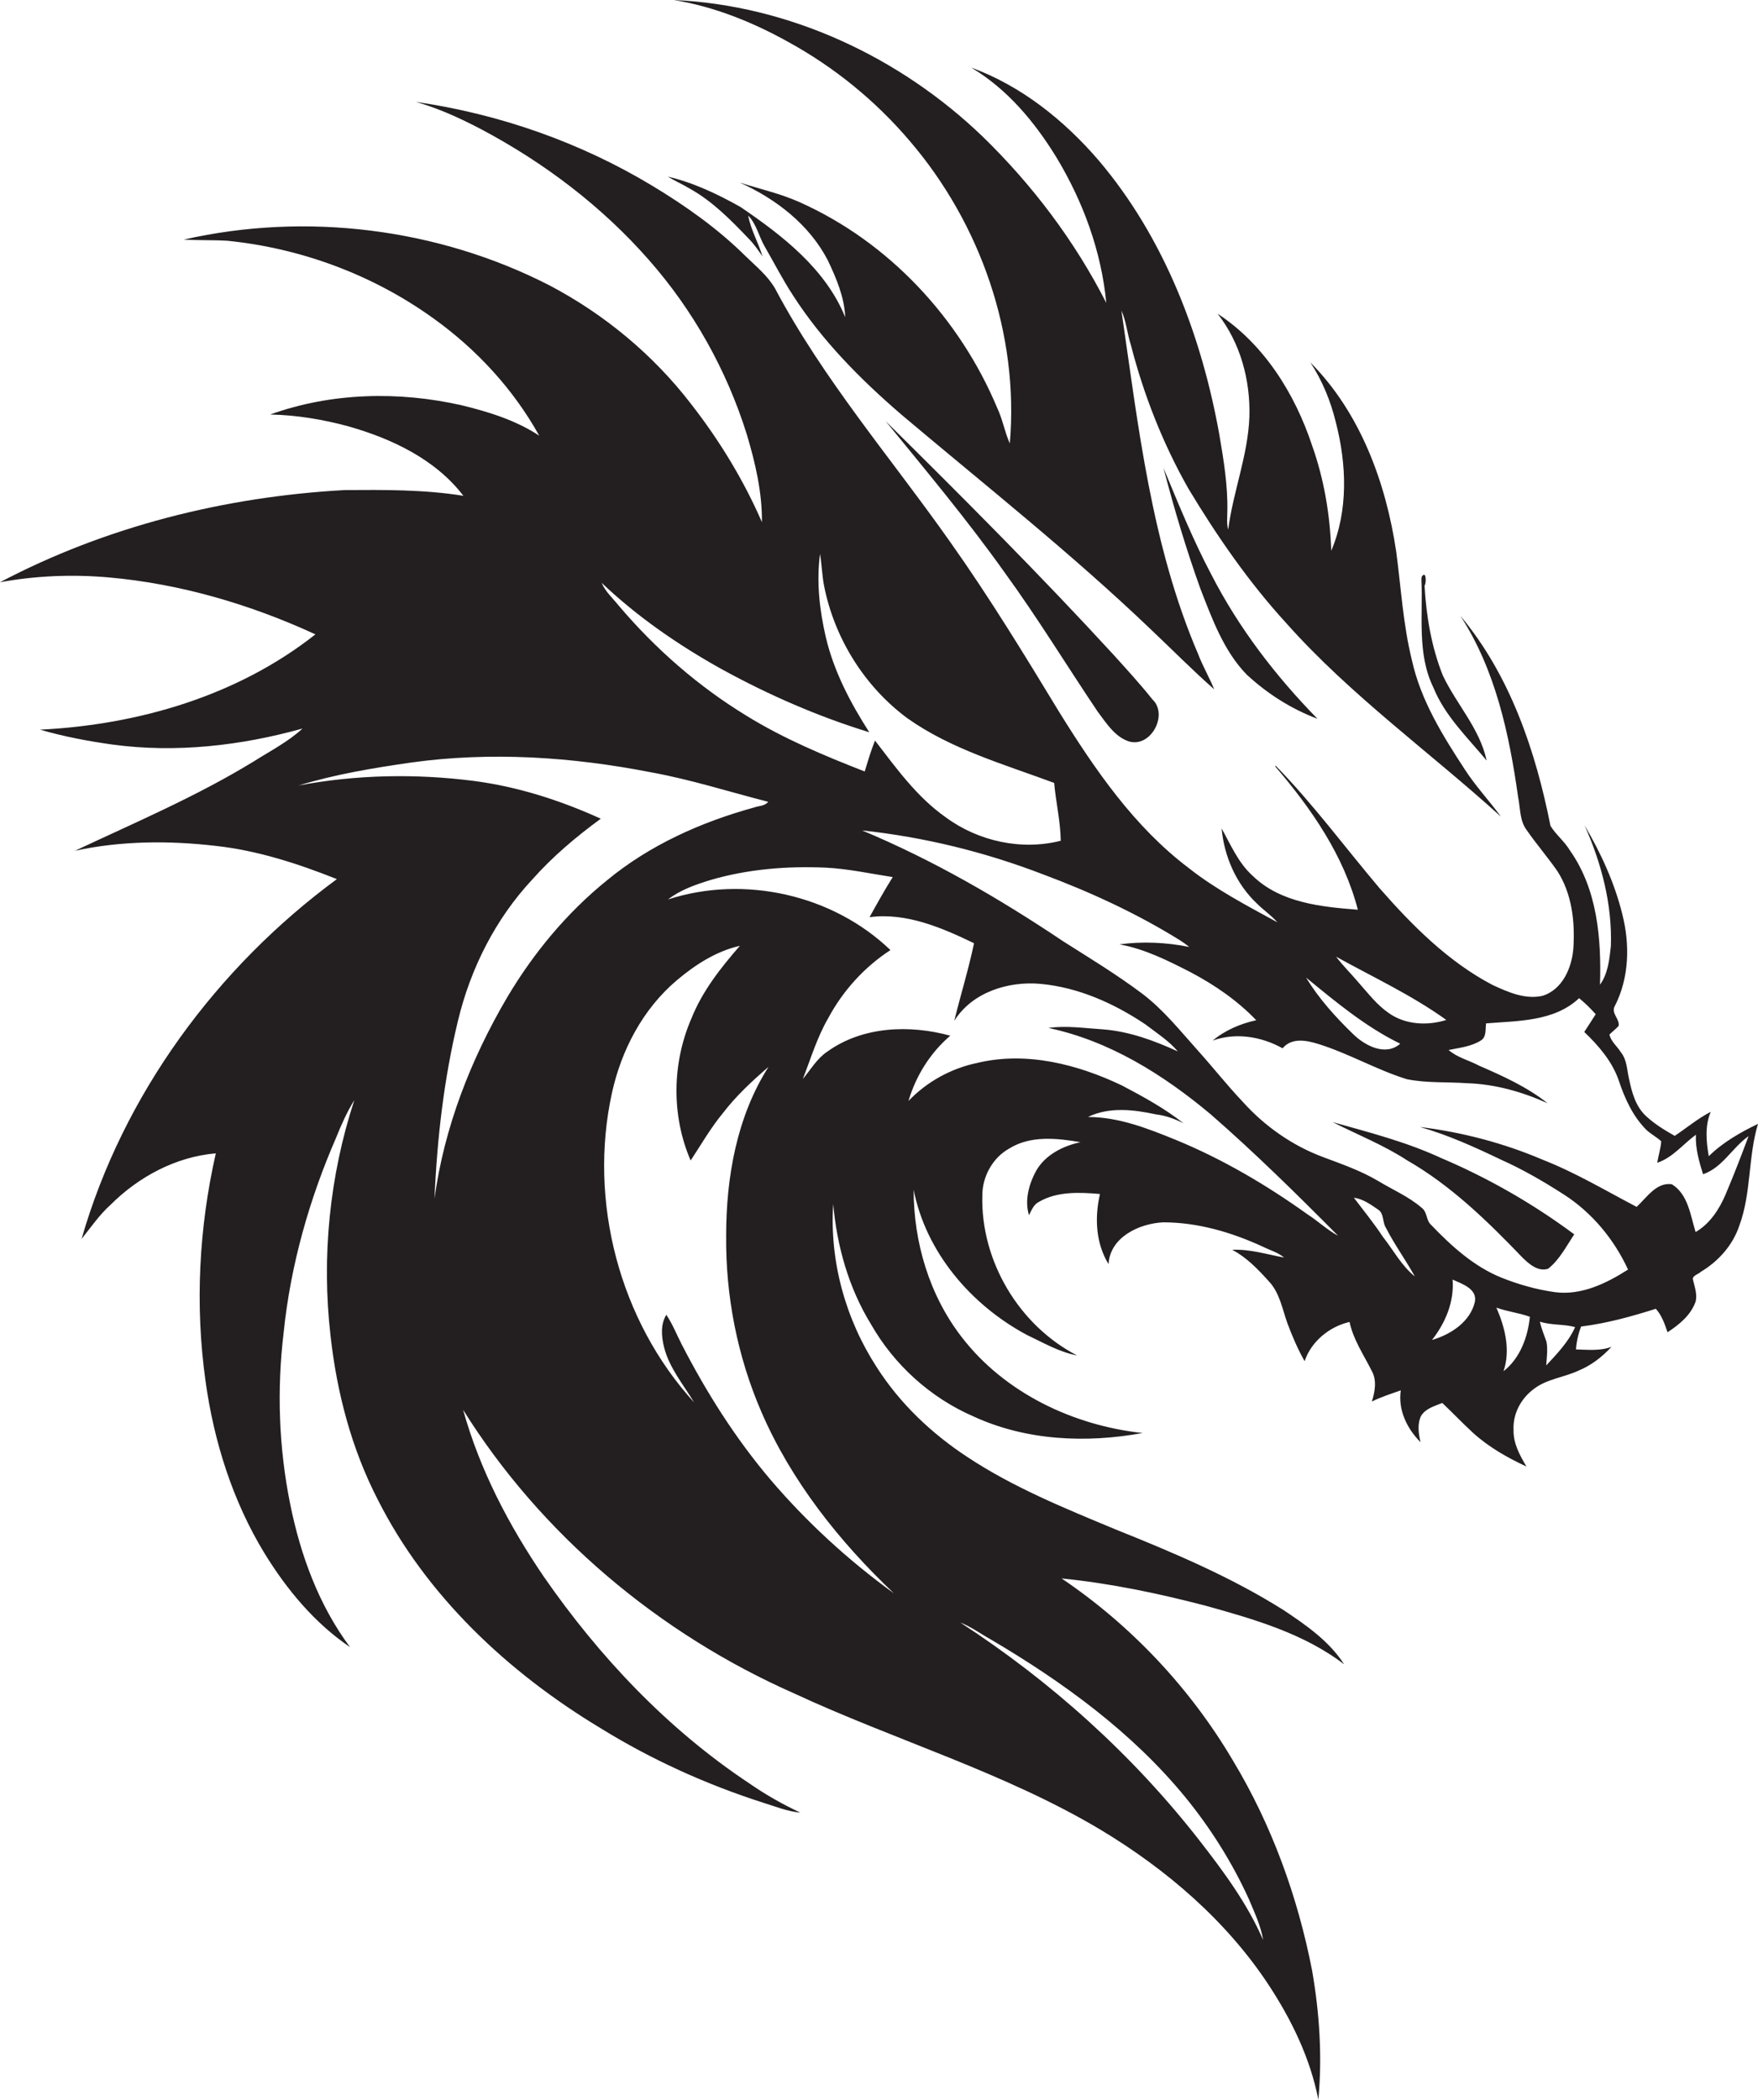<?xml version="1.0" encoding="utf-8"?>
<!-- Generator: Adobe Illustrator 19.2.0, SVG Export Plug-In . SVG Version: 6.00 Build 0)  -->
<svg version="1.1" id="Layer_1" xmlns="http://www.w3.org/2000/svg" xmlns:xlink="http://www.w3.org/1999/xlink" x="0px" y="0px"
	 viewBox="0 0 614.2 733.7" enable-background="new 0 0 614.2 733.7" xml:space="preserve">
<g>
	<path fill="#231F20" d="M258.7,72.3c-8-4.5-16.4-8.5-25.4-10.6c2.5,1.5,5.2,2.7,7.7,4.2c7.9,4.4,14.3,10.9,20.5,17.4
		c1.9,1.9,3.4,4.1,4.9,6.3c-1.4-4.8-4.1-9.3-5-14.3c2.9,3,3.7,7.2,5.7,10.7c3.3,5.7,6.3,11.6,9.9,17.1c10.2,15.9,23.7,29.5,38,41.8
		c29.3,24.7,59.4,48.5,87.1,75c7.4,7,14.5,14.2,22.1,20.9c-1.7-4.2-4-8.1-5.6-12.3c-16.3-38-20.9-79.5-26.8-120c1.7,3.8,2,8,3.3,12
		c4.5,17.5,11.2,34.5,20.1,50.2c10,16.6,21.1,32.7,34.2,47c22.4,25.2,50.1,45,75,67.6c-4.1-5.6-8.9-10.7-12.7-16.6
		c-7.7-11.8-15.3-24-18.4-38c-3.1-12.5-3.8-25.3-5.5-38c-3.6-24.2-12.6-48.6-30-66.1c4.2,6.4,7.1,13.5,8.9,20.9
		c3.8,14.7,4.4,30.8-1.6,44.9c-0.4-12.5-2.5-25-6.7-36.8c-6-18.1-16.8-35.4-33-46c8,10.2,11.5,23.3,11.1,36.1
		c-0.5,13.4-5.7,26.1-7.4,39.3c-0.6-2.1-0.3-4.3-0.3-6.4c0.2-9-1.3-18-2.8-26.8c-6.2-34.5-19.2-68.7-42.1-95.7
		C371.8,42,356.8,30,339.3,23.6c12.6,7.5,22.2,19,29.8,31.4c9.3,15.4,15.7,32.8,17.4,50.8c-11-21.6-25.8-41.2-43.2-58.1
		C314.4,19.9,275.7,1.8,235.4,0c14.1,2.3,27.5,7.7,39.9,14.6c16.1,8.8,30.6,20.6,42.5,34.6c24.8,28.9,38.3,67.7,35,105.7
		c-1.8-4-2.5-8.4-4.4-12.4c-13.1-31.3-37.9-58-69.1-71.9c-6.7-3-13.9-4.6-20.8-6.8c12.6,5.7,24.2,14.6,30.7,27.1
		c3,6.3,5.8,12.9,6.1,19.9C288.4,93.9,273.4,82.3,258.7,72.3z"/>
	<path fill="#231F20" d="M597,403.9c-0.9-5.1-1.4-10.7,0.7-15.5c-4.5,2.3-8.4,5.6-12.6,8.4c-3.5-2-7-4.1-10-6.9
		c-3.7-3.4-5-8.4-6-13.2c-0.7-3.1-0.7-6.5-2.8-9.1c-1.3-2.1-3.5-3.8-4-6.2c1-1,2.2-1.9,3.2-3c0.5-2.4-2.8-4.5-1.3-7
		c5-9.8,5.3-21.4,2.6-32c-2.7-11-7.5-21.4-13.2-31.1c5.9,13.2,9.7,27.6,9.2,42.2c-0.5,4.6-1,9.6-3.8,13.5
		c0.5-16.1-0.9-33.3-10.5-46.9c-1.9-3.2-4.9-5.5-6.8-8.6c-5.2-26.2-14.1-52.6-31.5-73.4c12.3,18.9,17.1,41.4,20.2,63.4
		c0.8,3.9,0.5,8.2,3,11.5c3.4,4.9,7.3,9.4,10.7,14.3c5.1,7.9,6.2,17.7,5.6,26.9c-0.5,6.8-3.8,14.6-10.9,16.7
		c-6,1.3-11.9-1.3-17.3-3.8c-15.5-8.1-28.1-20.8-39.5-33.8c-12.1-14.3-23.2-29.4-36.3-42.8l-0.2,0.2c12.6,14.7,24,31.1,28.9,50.1
		c-12.8-1-27.1-2.4-36.8-11.9c-5-4.5-7.6-10.8-10.8-16.5c0.9,9.8,5.1,19.4,12.3,26.2c2.3,2.3,5,4.1,7.2,6.6
		c-10.6-5.8-21.4-11.4-30.9-18.9c-19.1-14.4-32.8-34.4-45.3-54.5c-12.2-20.1-24.4-40.1-38-59.3c-20.7-29.4-44.4-56.8-61.3-88.7
		c-2.6-4.5-6.7-7.8-10.4-11.4c-9.7-9.6-20.9-17.5-32.5-24.5c-25.2-15.2-53.5-25.1-82.6-29.3c8.1,2.3,15.7,5.8,23.1,9.7
		c21.8,11.6,41.9,26.8,58.3,45.5c15.5,17.6,27.2,38.5,34.2,60.9c3,10,5.4,20.3,5.3,30.7c-6.4-14.7-14.8-28.5-24.7-41.2
		c-13.2-17.2-30.3-31.4-49.5-41.5c-39-20-85.1-25.7-127.8-16c5.1,0.3,10.1,0.1,15.2,0.4c25.8,2.6,50.9,11.9,72,27.1
		c15.1,10.8,28,24.8,37,41c-8.2-5.4-17.6-8.3-27-10.6c-22-5-45.6-4.5-67,3.2c9.2,0.2,18.3,1.7,27.2,4.1
		c15.2,4.3,30.5,11.5,40.3,24.3c-13.7-2.2-27.7-2.1-41.5-2C78.6,173.5,37,183.9,0,203.4c12.5-2.3,25.3-2.8,37.9-1.7
		c25,2.2,49.5,9.4,72.3,19.9C83,243.1,48.3,253.2,14,254.9c8.3,2.4,16.7,4,25.3,5.2c22.2,3,44.9,0.4,66.4-5.6
		c-5,4.6-11.2,7.8-16.9,11.4c-19.9,12.2-41.5,21.4-62.6,31.3c16.1-3.5,32.9-3.6,49.2-1.7c14.6,1.6,28.7,6.2,42.3,11.6
		c-42,30.9-74.7,75.3-89.2,125.7c3.3-4.1,6.2-8.4,10.1-11.9c9.8-9.8,22.8-16.8,36.8-18c-5.9,26-7.3,53.1-3.6,79.5
		c2.9,21.1,9.5,42,20.6,60.2c7.8,12.7,17.5,24.4,29.9,32.8c-10.9-14.6-17.3-32.1-20.9-49.9c-4-19.7-4.7-40-2.3-60
		c2.4-23.4,8.9-46.4,18.3-68c1.8-4.5,3.8-9,6.4-13.2c-8.7,26.5-11.5,54.9-8.3,82.5c2.2,19.7,7.3,39.2,16.4,56.9
		c17,33.8,45.7,60.6,77.9,80c17.8,11,37,19.7,57,26.1c4.2,1.3,8.3,3,12.8,3.4c-6.2-2.9-12.2-6.3-17.8-10.2
		c-28.5-18.9-52.4-44.2-71.8-72.2c-12.2-17.9-22.4-37.4-28.2-58.3c27.3,43.7,68.5,78.2,115.5,99c35.5,16.5,73.6,27.6,107.4,47.8
		c22.9,13.8,43.8,31.7,58.6,54.2c8,12.2,14.5,25.6,17.3,40c1.4-15.1,0.4-30.3-2.2-45.2c-5-25.7-14.1-50.8-27.6-73.2
		c-14.9-25.3-35.6-47.3-59.9-63.7c17,1.7,33.7,5.2,50.2,9.5c16.9,4.7,34.4,9.7,48.5,20.5c-5.2-8.1-13.3-13.7-21.1-18.9
		c-18.4-11.6-38.5-20.1-58.7-28.2C372,526.9,354,519.6,338,509c-12.5-8.2-23.6-18.7-31.7-31.4c-10.9-16.8-16.5-37-15.2-57
		c1.3,14.7,5.4,29.3,13.2,42c8.1,14.2,20.8,25.7,35.8,32.2c18.4,8.5,39.4,9.4,59.1,5.8c-24.2-2.6-48.2-14-63.2-33.5
		c-11.3-14.6-16.8-33.1-16.8-51.5c4.3,21.9,20.1,40.3,39.5,50.7c5.7,2.7,11.3,6,17.6,7.2c-20.3-10.5-33.7-33-33.1-55.9
		c0-6.7,3.7-13.3,9.6-16.5c7.4-4.5,16.5-3.5,24.7-2.1c-6.1,1.3-12.3,4.4-15.5,10c-2.5,4.6-4.1,10.3-2.5,15.5
		c0.9-1.7,1.6-3.7,3.4-4.6c6.4-3.8,14.3-3.4,21.4-2.8c-1.9,8.2-1.5,17.2,3,24.5c0.5-9.4,10.7-14.2,19.1-14.6c12.1,0,24,3.5,35,8.6
		c2.4,1.2,5.1,1.9,7.2,3.7c-6-1.1-11.9-3-18.1-2.7c5,2.6,9,6.8,12.8,11c3.8,4,4.7,9.7,6.5,14.7c1.7,4.5,3.6,9,6,13.2
		c2.3-6.9,8.7-12.1,15.7-13.7c1.3,6.2,4.9,11.4,7.7,17c1.9,3.3,1.2,7.3,0.1,10.8c3.2-1.6,6.7-2.7,10.1-3.9c-1,6.8,2.1,13.3,6.9,18.1
		c-0.7-3-1.2-6.3,0.2-9.2c1.6-2.6,4.7-3.4,7.4-4.5c3.6,3.4,7,7,10.7,10.4c5.5,5,12,8.7,18.7,11.8c-2.3-3.9-4.6-8-4.5-12.7
		c-0.3-5.7,2.6-11.1,7.1-14.4c4.5-3.5,10.5-4,15.6-6.4c4.4-1.8,8.3-4.8,11.5-8.3c-4,1.5-8.3,1-12.4,0.9c0.2-2.7,0.8-5.4,1.8-8
		c8.9-1.1,17.6-3.5,26.1-6.2c2.1,2.3,3.1,5.3,4.1,8.2c4.1-2.7,8.1-5.9,9.8-10.7c0.7-2.8-0.5-5.5-1-8.1c0.4-1.2,2-1.5,2.8-2.3
		c6.2-3.7,11.2-9.3,13.5-16.2c4.2-11.4,3-23.9,6.5-35.5C608,395.6,602,399,597,403.9z M346.3,572.8c25.1,14.8,49.2,32.3,67.8,55
		c8.9,10.9,16.5,23,22.3,35.8c1.9,4.6,4.1,9.1,4.9,14.1c-5.5-12.7-13.8-23.9-22.2-34.7c-23.3-29.9-51.9-55.6-83.6-76.2
		C339.3,568.3,342.7,570.8,346.3,572.8z M505.3,356.3c-6.6,2.1-14.3,1.7-20.1-2.4c-4.2-2.9-7.2-6.9-10.5-10.6
		c-2.6-3.1-5.5-5.9-7.9-9.1C479.6,341.3,493.2,347.6,505.3,356.3z M489.2,364.6c-5.1,4.5-12.3,0.7-16.4-3.3
		c-6.2-6-12-12.4-16.5-19.8C466.7,350,477.1,358.7,489.2,364.6z M252.2,233.8c16.4,9,33.6,16.5,51.5,22
		c-6.6-10.3-12.4-21.3-15.2-33.3c-2.2-9.5-3.3-19.4-2-29c0.6,3.7,0.7,7.4,1.4,11.1c3.6,18.3,14.1,35.2,29.1,46.3
		c15.4,10.9,33.8,16.1,51.3,22.6c0.6,6.8,2.2,13.4,2.3,20.2c-13.7,3.5-28.8,0.2-40.2-8.2c-10.1-7.1-17.3-17.2-24.7-26.8
		c-1.4,3.5-2.5,7.2-3.6,10.8c-14.1-5.5-28.2-11.4-41.2-19.4c-16.9-10.3-31.9-23.4-44.7-38.5c-2.1-2.6-4.7-4.9-6-8
		C222.7,215.5,237.1,225.4,252.2,233.8z M177.2,348.4c-12.7,21.6-22,45.4-25.4,70.3c0.9-20.9,3.3-41.8,8.2-62.1
		c4.4-18.3,13.1-35.6,26-49.4c7.1-8,15.3-14.9,23.9-21.2c-14.1-6.4-29-11.2-44.4-13.2c-20.3-2.6-41.1-2.2-61.2,1.6
		c12.8-3.9,26-6.1,39.2-8c27.9-3.9,56.4-2,84,3.4c13.8,2.5,27.2,6.8,40.9,10.3c-1.2,1.5-3.3,1.4-5,2c-18.5,5.1-36.4,13.1-51.3,25.4
		C198.1,318.8,186.4,332.9,177.2,348.4z M312.3,556.6c-15.9-11.5-30.5-24.9-43.2-39.8c-12.2-14.4-22.3-30.4-30.9-47.1
		c-1.8-3.5-3.2-7.1-5.4-10.4c-2.1,3.4-1.7,7.6-0.8,11.3c1.8,7.2,6.7,13,10.5,19.3c-26.1-28.6-37-70.3-28.7-108.1
		c3.3-15,10.8-29.3,22.6-39.3c6.5-5.5,13.8-10.2,22.1-12.1c-6.7,7.7-13.1,15.8-16.9,25.3c-6.8,15.6-7.1,34-0.3,49.7
		c3.7-5.6,7-11.4,11.3-16.6c4.6-6,10.2-11.2,15.9-16.1c-11.1,17.4-14.8,38.6-14.8,59c-0.2,21,3.9,42.1,12.3,61.5
		C276.4,517.3,293.2,538.5,312.3,556.6z M456.8,424.2c-14.4-10.3-29.7-19.3-46-26c-9.8-4-20-8-30.7-8c7.4-3.6,16-2.6,23.8-0.9
		c3.4,0.4,6.6,1.6,9.6,3.1c-6.6-5.2-14.1-9.3-21.5-13.2c-15.5-7.4-33.4-12-50.5-7.9c-9.2,1.9-17.7,6.6-24.1,13.3
		c2.6-8.8,7.6-16.8,14.6-22.8c-14.2-3.9-30.7-3.3-43,5.6c-3.6,2.4-5.8,6.3-8.5,9.5c2.8-7.2,5-14.6,8.9-21.3
		c5.1-9.5,12.6-17.8,21.7-23.7c-20.2-19.4-51.1-26.3-77.7-17.7c4.4-3.4,9.7-5.2,14.9-6.8c13-3.8,26.7-4.9,40.2-4.3
		c7.9,0.4,15.6,2.1,23.4,3.3c-2.9,4.6-5.5,9.3-8.1,14c12.8-1.7,25.3,3.7,36.5,9.1c-1.9,9.1-4.7,18.1-6.9,27.1
		c6.3-10,18.8-13.9,30.1-12.9c13.2,1.2,25.7,6.8,36.6,14.1c3.9,3,8.2,5.7,11.4,9.5c-8.3-3.8-17-7-26.1-7.7
		c-6.4-0.4-12.8-1.4-19.1-0.5c21.3,4.5,40.1,16.3,56.6,30.1c15.5,13.5,30.1,27.9,44.6,42.5C463.6,429.6,460.4,426.5,456.8,424.2z
		 M483.1,432c-3.1-4.7-6.7-9.1-10.1-13.6c3.1,0.4,5.8,2.3,8.4,4.1c2.2,1.3,1.5,4.4,2.8,6.4c3,5.9,6.9,11.2,10.1,17
		C489.6,442.1,486.8,436.7,483.1,432z M515.3,454.7c-1.6,7.1-8.5,11.5-15,13.4c4.7-6,7.8-13.3,7.2-21.1
		C510.8,448.5,516.1,450.2,515.3,454.7z M525.3,479c2.5-7.4,0.5-15.3-2.5-22.2c3.8,1.4,7.9,1.8,11.7,3.2
		C533.8,467,531.1,474.5,525.3,479z M540.2,477c0.2-2.8,0.6-5.6,0.1-8.3c-0.8-2.3-1.8-4.6-2.3-7c4,1.3,8.3,0.8,12.3,1.9
		C548,468.8,544,472.9,540.2,477z M602.9,417.2c-2.2,5.2-5.5,10.3-10.5,13.2c-1.8-5.8-2.6-13.2-8.3-16.7c-5.4-0.8-8.8,4.7-12.3,7.9
		c-10.9-5.7-21.4-12-32.9-16.5c-13.6-5.8-28.1-9.6-42.8-11.4c9.9,2.8,19.3,7.1,28.5,11.5c7.6,3.4,14.8,7.6,21.8,12.1
		c9.8,6.3,17.5,15.6,22.4,26.2c-7.5,4.8-16.3,9.1-25.5,7.9c-6.5-0.9-12.8-2.7-18.8-5.1c-9.6-3.9-17.4-11-24.5-18.4
		c-1.8-1.6-1.3-4.4-3.2-5.9c-4.6-4-10.3-6.4-15.4-9.5c-5.9-3.5-12.5-5.8-18.9-8.2c-10.9-4-20.7-10.9-28.4-19.5
		c-5.4-5.7-10.2-11.8-15.4-17.6c-6.3-7-12.2-14.5-19.8-20.2c-8.8-6.6-18.2-12.3-27.5-18.2c-22.2-14.9-45.5-28.4-70.2-38.7
		c21.6,2.3,42.8,7.5,63.1,15.3c16.6,6.2,32.9,13.7,48,23.1c1.1,0.7,2.2,1.5,3.2,2.3c-8-1.6-16.3-2-24.4-0.9c8.9,1.6,17,5.7,25,9.8
		c8.3,4.4,16.2,9.8,22.8,16.7c-5.5,1.2-10.9,3.5-15.2,7.1c8.1-2.9,17-1.4,24.4,2.7c3.2-3.8,8.3-2.8,12.5-1.5
		c10.6,3.3,20.3,9,30.9,12.3c6.9,1.4,14,0.9,21,1.4c9.8,0.3,19.3,3,28.2,7c-7.2-5.7-15.6-9.5-23.9-13.1c-3.5-1.9-7.6-2.8-10.7-5.5
		c3.9-0.8,8-1.2,11.4-3.4c1.9-1.3,1.4-3.9,1.7-5.9c11.1-0.9,23.8-0.6,32.5-8.8c2.1,1.7,4,3.6,5.8,5.6c-1.3,2-2.6,4.1-4,6.2
		c5,4.8,9.7,10.2,12,16.8c2.1,6.3,4.9,12.6,9.7,17.4c1.6,1.5,3.6,2.5,5.2,4c-0.2,2.5-1,5-1.4,7.5c5.4-1.8,9-6.5,13.5-9.8
		c-0.2,4.8,1.1,9.3,2.5,13.8c6.8-2.3,10.2-9.3,15.9-13.3C608.3,403.9,605.7,410.6,602.9,417.2z"/>
	<path fill="#231F20" d="M309.4,147.1c14.2,17.4,28.6,34.6,41.6,52.9c11.5,15.8,21.6,32.4,32.5,48.6c3,4,6,8.8,10.9,10.4
		c7.7,2.3,13.9-9.4,8.2-14.7c-4.3-5.4-8.9-10.4-13.5-15.5C363.4,200.8,336.5,173.9,309.4,147.1z"/>
	<path fill="#231F20" d="M406.5,163.5c3.7,14.2,7.9,28.3,12.9,42.2c4.1,10.5,8.1,21.6,16.1,29.9c7.2,6.7,15.7,12.1,24.8,15.5
		c-14.6-14.9-27.5-31.7-37.1-50.4C416.8,188.6,411.7,176,406.5,163.5z"/>
	<path fill="#231F20" d="M500.8,240.2c4,9.9,11.9,17.4,18.6,25.5c-2.4-11.2-10.5-19.6-15.3-29.7c-4-10-5.8-20.8-6.4-31.4
		c0.7-0.9,0.6-5.6-1-3.1l-0.1,0.8C497.2,214.9,495,228.4,500.8,240.2z"/>
	<path fill="#231F20" d="M491.7,405.4c15.3,8.8,28,21.2,40.1,33.8c2.3,2.3,5.6,5.2,9.1,4c4-3.2,6.3-7.8,9.1-12
		c-14.4-10.7-30.1-19.7-46.6-26.7c-12.1-5.6-25-8.9-37.8-12.5C474.3,396.4,483.4,400,491.7,405.4z"/>
</g>
</svg>
